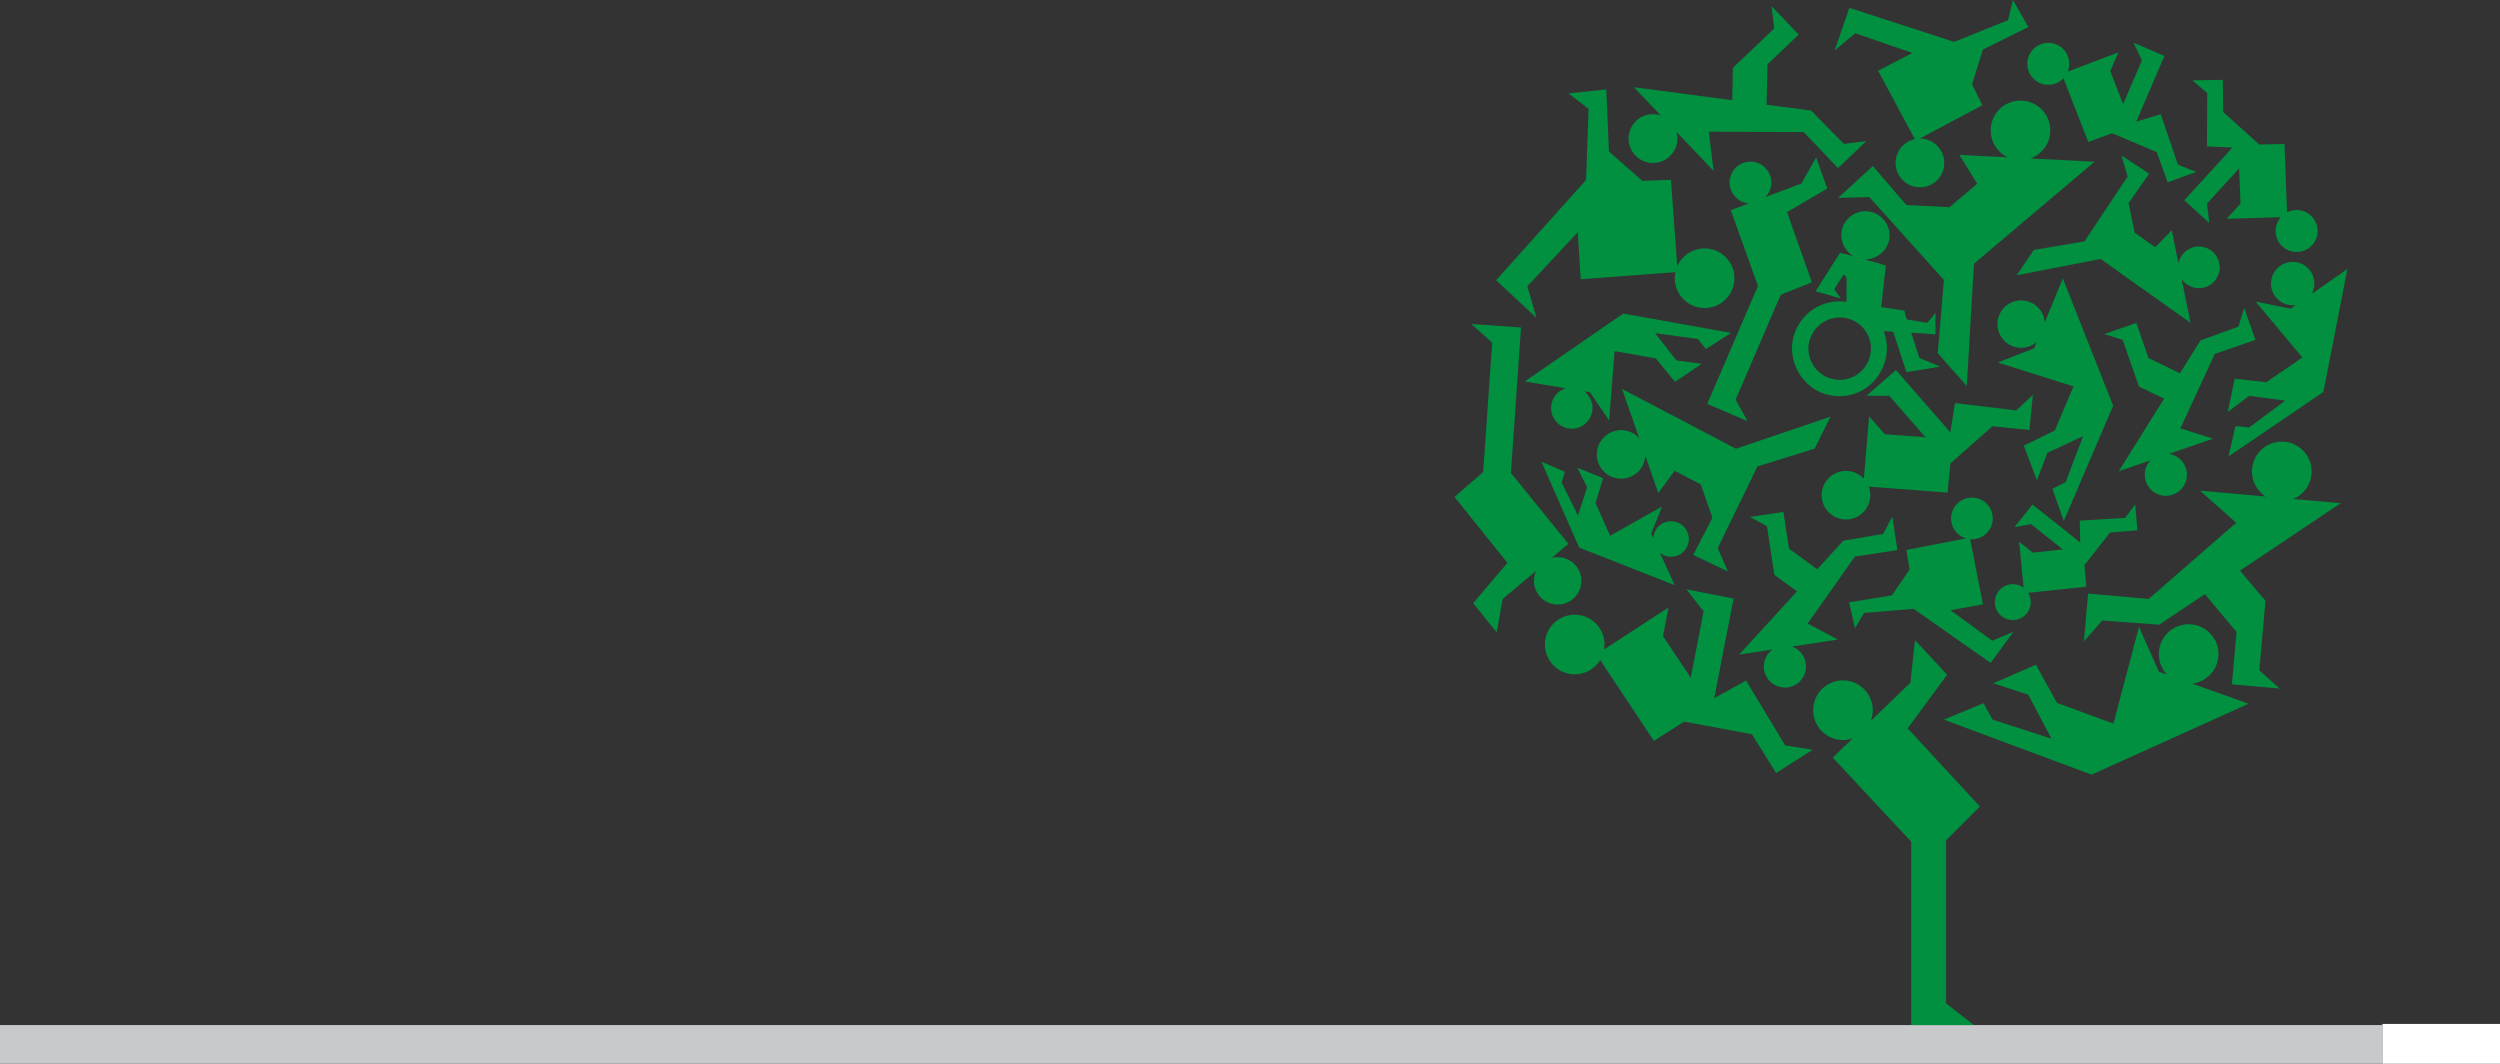 <svg xmlns="http://www.w3.org/2000/svg" width="1140" height="485.07" viewBox="0 0 1140 485.07">
  <rect x="0" y="0" width="1140" height="485.07" fill="#333333" stroke="none"/>
  <g id="グループ_179" data-name="グループ 179" transform="translate(-6029.28 7189.918)">
    <g id="グループ_178" data-name="グループ 178">
      <rect id="長方形_26" data-name="長方形 26" width="1086.381" height="17.645" transform="translate(6029.28 -6722.493)" fill="#c8c9ca"/>
      <g id="グループ_177" data-name="グループ 177">
        <path id="合体_11" data-name="合体 11" d="M6915.631-6861.782l18.119-7.454,4.177,7.472,26.835,8.7-10.6-20.086-16-5.163,19.488-8.481,9.612,17.385,25.745,9.468,11.634-44.1,9.118,20.44,3.727,1.331a13.54,13.54,0,0,1-3.771-9.4,13.588,13.588,0,0,1,13.588-13.588,13.588,13.588,0,0,1,13.588,13.588,13.591,13.591,0,0,1-11.939,13.489l25.666,9.164-71.587,32.348Z" fill="#009040"/>
        <path id="合体_12" data-name="合体 12" d="M7048.655-6995.647l6.193.668,16.466-12.262-16.384-2.168-9.8,7.318,3.175-15.136,14.365,1.618,16.462-11.291-21.273-25.478,15.97,3.2,2.357-1.649a9.88,9.88,0,0,1-9.006-3.423,9.887,9.887,0,0,1,1.208-13.932,9.889,9.889,0,0,1,13.932,1.208,9.894,9.894,0,0,1,1.134,11.062l16.244-11.368-10.955,56.108-43.294,29.423Z" fill="#009040"/>
        <path id="合体_13" data-name="合体 13" d="M6965.16-6967.041l6.087-3.031,7.923-20.964-16.341,7.647-4.7,12.5-5.99-15.785,14.161-6.968,8.491-20.071-34.554-10.907,16.566-6.459,1.2-2.9a10.747,10.747,0,0,1-4.55,2.343,10.8,10.8,0,0,1-13.026-7.964,10.8,10.8,0,0,1,7.964-13.025,10.8,10.8,0,0,1,13.025,7.964,10.819,10.819,0,0,1,.273,1.733l8.246-20.019,22.953,58.038-22.492,52.534Z" fill="#009040"/>
        <path id="合体_14" data-name="合体 14" d="M6737.552-6999.683a9.439,9.439,0,0,1,4.292-12.642,9.441,9.441,0,0,1,1.379-.551l-18.681-3.088,44.939-30.976,49.188,8.832-11.465,7.337-3.779-4.591L6784-7037.99l9.732,12.42,11.575,1.551-12.272,8.209-8.724-10.7-18.771-3.288-2.5,31.592-8.763-12.847-2.708-.448a9.392,9.392,0,0,1,2.913,3.461,9.439,9.439,0,0,1-4.292,12.643,9.4,9.4,0,0,1-4.167.976A9.442,9.442,0,0,1,6737.552-6999.683Z" fill="#009040"/>
        <path id="合体_15" data-name="合体 15" d="M6749.41-6940.2l-17.264-39.216,10.708,4.644-1.457,4.885,7.429,15.074,4.176-12.867-4.437-8.976,11.715,4.8-3.433,11.324,6.647,14.927,23.666-13.345-4.943,12.382.978,2.142a8.062,8.062,0,0,1,1.038-3.68,8.094,8.094,0,0,1,11.026-3.077,8.094,8.094,0,0,1,3.078,11.024,8.094,8.094,0,0,1-11.025,3.078,8.2,8.2,0,0,1-1.1-.746l6.745,14.767Z" fill="#009040"/>
        <path id="合体_16" data-name="合体 16" d="M6711.51-7062.146l41.01-45.711,1.173-32.43-9.217-7.056,17.271-1.782,1.206,28.282,15.279,13.414,13-.517,2.873,39.492a13.592,13.592,0,0,1,12.468-8.178,13.588,13.588,0,0,1,13.587,13.589,13.587,13.587,0,0,1-13.587,13.587,13.587,13.587,0,0,1-13.587-13.587,13.664,13.664,0,0,1,.283-2.774l-43.193,3.253-1.328-21.492-22.985,24.684,4.157,14.425Z" fill="#009040"/>
        <path id="合体_17" data-name="合体 17" d="M6901.744-7104.93a11.1,11.1,0,0,1-7.658-13.708,11.1,11.1,0,0,1,8.347-7.832l-16.738-31.184,15.614-8.113-26.052-8.99-9.4,7.883,6.749-19.446,47.727,15.488,24.611-9.867,2.219-9.221,7.052,12.31-20.726,10.269-4.957,15.855,4.692,9.539-28.542,15.227a11.1,11.1,0,0,1,3.108.423,11.1,11.1,0,0,1,7.66,13.706,11.11,11.11,0,0,1-10.679,8.082A11.1,11.1,0,0,1,6901.744-7104.93Z" fill="#009040"/>
        <path id="合体_18" data-name="合体 18" d="M6901.874-6912.289l-22.6,1.881-4.132,6.982-2.671-11.836,19.523-3.186,8.038-11.718-1.44-8.975,27.16-5.275a9.494,9.494,0,0,1-2.4-1.106,9.494,9.494,0,0,1-2.866-13.119,9.494,9.494,0,0,1,13.119-2.867,9.5,9.5,0,0,1,2.867,13.119,9.494,9.494,0,0,1-8.812,4.336l5.845,29.7-14.8,2.706,19.039,13.9,9.662-4.083-10.4,14.2Z" fill="#009040"/>
        <path id="合体_20" data-name="合体 20" d="M7047.028-6877.849l2.125-23.867-14.455-17.278-20.81,13.931-25.981-1.9-8.376,9.505,1.939-21.792,27.6,2.458,39.907-34.73-16.476-14.647,29.933,2.665a13.577,13.577,0,0,1-6.25-11.438,13.589,13.589,0,0,1,13.589-13.589,13.589,13.589,0,0,1,13.587,13.589,13.593,13.593,0,0,1-8.382,12.554l21.654,1.928-45.934,30.749,11.641,13.748-2.819,31.693,9.3,8.356Z" fill="#009040"/>
        <path id="合体_22" data-name="合体 22" d="M6834.861-6881.239a9.607,9.607,0,0,1,2.668-12.5l-15.2,2.318,26.376-28.839-10.308-7.485-3.392-22.237-7.788-4.178,15.292-2.333,2.552,16.75,12.832,9.435,11.949-13.064,18.159-3.067,4.155-7.935,2.333,15.292-19.37,2.952-21.568,30.56,13.78,7.287-21.007,3.2a9.569,9.569,0,0,1,5.235,4.338,9.608,9.608,0,0,1-3.6,13.1,9.567,9.567,0,0,1-4.743,1.258A9.6,9.6,0,0,1,6834.861-6881.239Z" fill="#009040"/>
        <path id="合体_24" data-name="合体 24" d="M7009.552-6967.262a9.61,9.61,0,0,1,.362-12.77l-14.525,5.03,20.719-33.137-11.49-5.495-7.36-21.257-8.418-2.7,14.616-5.061,5.544,16.008,14.328,6.958,9.386-15.011,17.305-6.3,2.65-8.557,5.06,14.618-18.515,6.41-15.679,33.958,14.87,4.673-20.08,6.953a9.576,9.576,0,0,1,5.938,3.322,9.607,9.607,0,0,1-1.176,13.536,9.565,9.565,0,0,1-6.173,2.251A9.59,9.59,0,0,1,7009.552-6967.262Z" fill="#009040"/>
        <path id="合体_26" data-name="合体 26" d="M6793.72-7129.795a11.078,11.078,0,0,1-.611,7.776,11.121,11.121,0,0,1-14.781,5.375,11.123,11.123,0,0,1-5.375-14.781,11.124,11.124,0,0,1,13.664-5.826l-12.277-12.886,44.854,5.907.269-14.742,18.854-17.963-1.2-10.162,12.352,12.963-14.2,13.53-.445,18.433,20.321,2.675,14.951,15.2,10.285-1.319-12.963,12.352-15.647-16.423-43.3-.2,2.22,17.906Z" fill="#009040"/>
        <path id="合体_27" data-name="合体 27" d="M6912.89-7028.858l2.808-33.407-34.028-37.814-14.249.412,15.883-14.53,15.272,17.779,19.7.972,12.594-10.675-8.113-13.172,22.058,1.115a13.589,13.589,0,0,1-7.774-12.285,13.588,13.588,0,0,1,13.589-13.588,13.589,13.589,0,0,1,13.588,13.588,13.6,13.6,0,0,1-9.042,12.809l29.21,1.477-54.981,46.51-3.272,55.8Z" fill="#009040"/>
        <path id="合体_28" data-name="合体 28" d="M6801.39-6936.865l8.742-16.971-5.3-15.168-11.913-6.235-7.458,10.156-5.915-16.993a11.069,11.069,0,0,1-11.051,10.446,11.067,11.067,0,0,1-11.066-11.068,11.067,11.067,0,0,1,11.066-11.068,11.041,11.041,0,0,1,8.277,3.72l-7.833-22.505,51.942,27.254,43.12-14.622-7.262,14.59-26.071,8.112-18.12,37.263,4.676,10.628Z" fill="#009040"/>
        <path id="合体_29" data-name="合体 29" d="M6987.167-7071.836l-38.318,7.454,7.849-11.558,23.087-3.888,19.687-29.572-2.748-9.567,12.582,8.227-9.381,13.413,2.756,13.5,9.4,6.671,7.505-7.77,3.067,15.118a9.493,9.493,0,0,1,9.318-7.687,9.489,9.489,0,0,1,9.488,9.491,9.489,9.489,0,0,1-9.488,9.489,9.48,9.48,0,0,1-7.879-4.2l4.063,20.021Z" fill="#009040"/>
        <path id="合体_30" data-name="合体 30" d="M6828.166-6855.085l-30.927-5.781-13.8,8.788-24.475-36.875a13.579,13.579,0,0,1-11.611,6.524,13.587,13.587,0,0,1-13.586-13.588,13.587,13.587,0,0,1,13.586-13.587,13.587,13.587,0,0,1,13.588,13.587,13.672,13.672,0,0,1-.183,2.236l29.37-19.124-2.524,13.031,12.659,19.006,5.866-30.274-7.825-10.007,21.479,4.162-8.8,45.414,14.5-8.016,17.832,29.56,12.557,2.008-16.691,10.563Z" fill="#009040"/>
        <path id="合体_31" data-name="合体 31" d="M7012.762-7120.548l-20.414-8.607-10.81,3.979-11.318-29.034a9.524,9.524,0,0,1-3.857,2.461,9.566,9.566,0,0,1-12.132-5.986,9.567,9.567,0,0,1,5.986-12.135,9.566,9.566,0,0,1,12.132,5.988,9.525,9.525,0,0,1-.173,6.618l23.07-8.76-3.688,8.587,5.866,14.973,8.567-19.951-3.886-8.054,14.155,6.078-12.853,29.927,11.175-3.344,7.844,23.007,8.338,3.261-13.065,4.768Z" fill="#009040"/>
        <path id="合体_32" data-name="合体 32" d="M6938.961-6914.711a8.18,8.18,0,0,1,7.523-8.791,8.145,8.145,0,0,1,5.556,1.621L6950-6942.888l6.258,4.974,13.672-1.475-14.537-11.554-7.52,1.4,8.2-10.314,21.807,17.332-.248-9.974,20.749-1.3,4.565-6.147,1,11.853-12.48.979-11.689,14.911.853,9.814-26.5,2.814a8.15,8.15,0,0,1,1.156,3.6,8.181,8.181,0,0,1-7.525,8.791q-.324.026-.645.025A8.181,8.181,0,0,1,6938.961-6914.711Z" fill="#009040"/>
        <path id="合体_33" data-name="合体 33" d="M7066.977-7084.543a9.53,9.53,0,0,1,2.337-6.317l-24.667.7,6.3-6.9-.623-16.068-14.644,16.032,1.025,8.885-11.375-10.389,21.967-24.048-11.653-.512.145-24.307-6.806-5.818,13.906-.214.144,14.635,16.456,14.833,11.517-.21,1.157,31.141a9.526,9.526,0,0,1,4.328-1.059,9.567,9.567,0,0,1,9.618,9.517,9.566,9.566,0,0,1-9.515,9.617h-.053A9.566,9.566,0,0,1,7066.977-7084.543Z" fill="#009040"/>
        <path id="合体_34" data-name="合体 34" d="M6869.8-6953.094a11.077,11.077,0,0,1-9.765-12.247,11.076,11.076,0,0,1,12.247-9.765,11.032,11.032,0,0,1,6.911,3.507l2.417-28.465,7.114,8.151,18.563,1.382-16.528-18.937-10.353.02,13.435-11.727,24.792,28.4,2.109-13.337,27.939,3.341,7.583-7.067-1.57,16.022-16.853-1.746-19.21,16.992-1.262,13.275-35.97-2.735a11.027,11.027,0,0,1,.647,5.167,11.078,11.078,0,0,1-10.994,9.836A11.2,11.2,0,0,1,6869.8-6953.094Z" fill="#009040"/>
        <path id="合体_35" data-name="合体 35" d="M6900.786-6722.494v-83.617l-35.777-38.34,9.075-8.755a13.557,13.557,0,0,1-4.407.731,13.587,13.587,0,0,1-13.587-13.589,13.586,13.586,0,0,1,13.587-13.587,13.589,13.589,0,0,1,13.589,13.587,13.552,13.552,0,0,1-.9,4.867l18.063-17.426,2.084-19.377,14.669,15.772-18,24.441,32.922,35.631-15.419,15.419v74.386l12.71,9.855Z" fill="#009040"/>
        <path id="合体_36" data-name="合体 36" d="M6701.025-6914.88l15.625-18.375-24.121-30.068,13.077-11.367,4.124-58.962-9.528-8.517,22.675,1.585-4.634,66.279,26.233,32.374-7.681,6.438a10.813,10.813,0,0,1,2.784-.362,10.8,10.8,0,0,1,10.8,10.8,10.8,10.8,0,0,1-10.8,10.8,10.8,10.8,0,0,1-10.8-10.8,10.762,10.762,0,0,1,1.009-4.563l-15.285,12.813-2.727,15.245Z" fill="#009040"/>
        <path id="合体_37" data-name="合体 37" d="M6807.781-7005.739l23.128-53.782-12.406-34.555,8.264-3.123a9.571,9.571,0,0,1-1.756-.3,9.513,9.513,0,0,1-6.715-11.658,9.514,9.514,0,0,1,11.658-6.715,9.513,9.513,0,0,1,6.715,11.658,9.472,9.472,0,0,1-2.375,4.172l16.443-6.214,6.7-11.889,5.072,14.2-18.339,10.74,11.321,32.023-14.183,5.652-20.576,47.845,5.45,9.856Z" fill="#009040"/>
        <g id="グループ_176" data-name="グループ 176">
          <g id="グループ_175" data-name="グループ 175">
            <path id="パス_838" data-name="パス 838" d="M6888.256-7038.827a20.737,20.737,0,0,1,1.413,9,21.6,21.6,0,0,1-3.566,10.665,21.813,21.813,0,0,1-6.422,6.49,20.881,20.881,0,0,1-13.893,3.262,20.507,20.507,0,0,1-13.62-6.949,21.578,21.578,0,0,1-4.733-8.3,20.9,20.9,0,0,1,3.12-18.823,20.807,20.807,0,0,1,8.822-7.17,21.213,21.213,0,0,1,10.987-1.688c.946.108.921.119.923-.868.006-3.295.032-6.59.048-9.885a1.877,1.877,0,0,0-1.349-1.433c-.218-.006-.283.162-.37.3-1.224,1.94-2.437,3.887-3.672,5.82a.608.608,0,0,0,.076.781c.725,1.028,1.442,2.064,2.164,3.095.123.175.318.313.232.653-.716-.21-1.444-.426-2.173-.635q-4.049-1.161-8.1-2.316c-.9-.256-.912-.319-.39-1.139,1.5-2.364,2.979-4.743,4.479-7.109,1.9-3,3.815-5.982,5.715-8.978.258-.408.459-.627,1.051-.453,1.756.518,3.546.917,5.361,1.328a11.186,11.186,0,0,1-5.082-6.788,10.605,10.605,0,0,1,1.264-8.376,11,11,0,0,1,12.544-4.8,11.1,11.1,0,0,1,7.835,10.924,10.809,10.809,0,0,1-3.421,7.472,11.207,11.207,0,0,1-7.632,3.061,12.428,12.428,0,0,0,2.692.894c1.255.355,2.538.624,3.771,1.044.841.287,1.676.594,2.537.817.373.1.358.329.325.6-.249,2.117-.51,4.232-.747,6.351-.429,3.852-.838,7.706-1.272,11.557-.047.419.086.526.483.6,2.948.537,5.937.811,8.871,1.431a2.32,2.32,0,0,0,.508.014c.454-.006.707.092.813.656.206,1.087.582,2.142.871,3.215.075.277.286.3.5.339,2.815.474,5.632.939,8.445,1.422a.686.686,0,0,0,.677-.305c1.1-1.19,2.148-2.431,3.17-3.691.094-.116.119-.341.453-.28a36.33,36.33,0,0,0-.079,5c.005,1.332-.013,2.663,0,3.994,0,.44.017.631-.6.576-3.256-.289-6.52-.478-9.78-.725-.576-.043-.694.056-.5.648,1.143,3.459,2.243,6.932,3.356,10.4a.888.888,0,0,0,.548.614c2.474,1.005,4.938,2.036,7.41,3.043a3.751,3.751,0,0,0,1.358.483c-.132.482-.5.388-.732.427-4.535.761-9.075,1.494-13.61,2.253-.567.1-.773-.062-.957-.632-1.855-5.757-3.756-11.5-5.642-17.245-.077-.236-.137-.437-.457-.467A38.7,38.7,0,0,0,6888.256-7038.827Zm-5.833,7.794a14.192,14.192,0,0,0-13.848-14.1,14.327,14.327,0,0,0-14.648,13.814,14.254,14.254,0,0,0,14.044,14.6A14.266,14.266,0,0,0,6882.423-7031.033Z" fill="#009040" fill-rule="evenodd"/>
          </g>
        </g>
      </g>
    </g>
    <rect id="長方形_27" data-name="長方形 27" width="53.619" height="18.148" transform="translate(7115.661 -6722.997)" fill="#fff"/>
  </g>
</svg>
